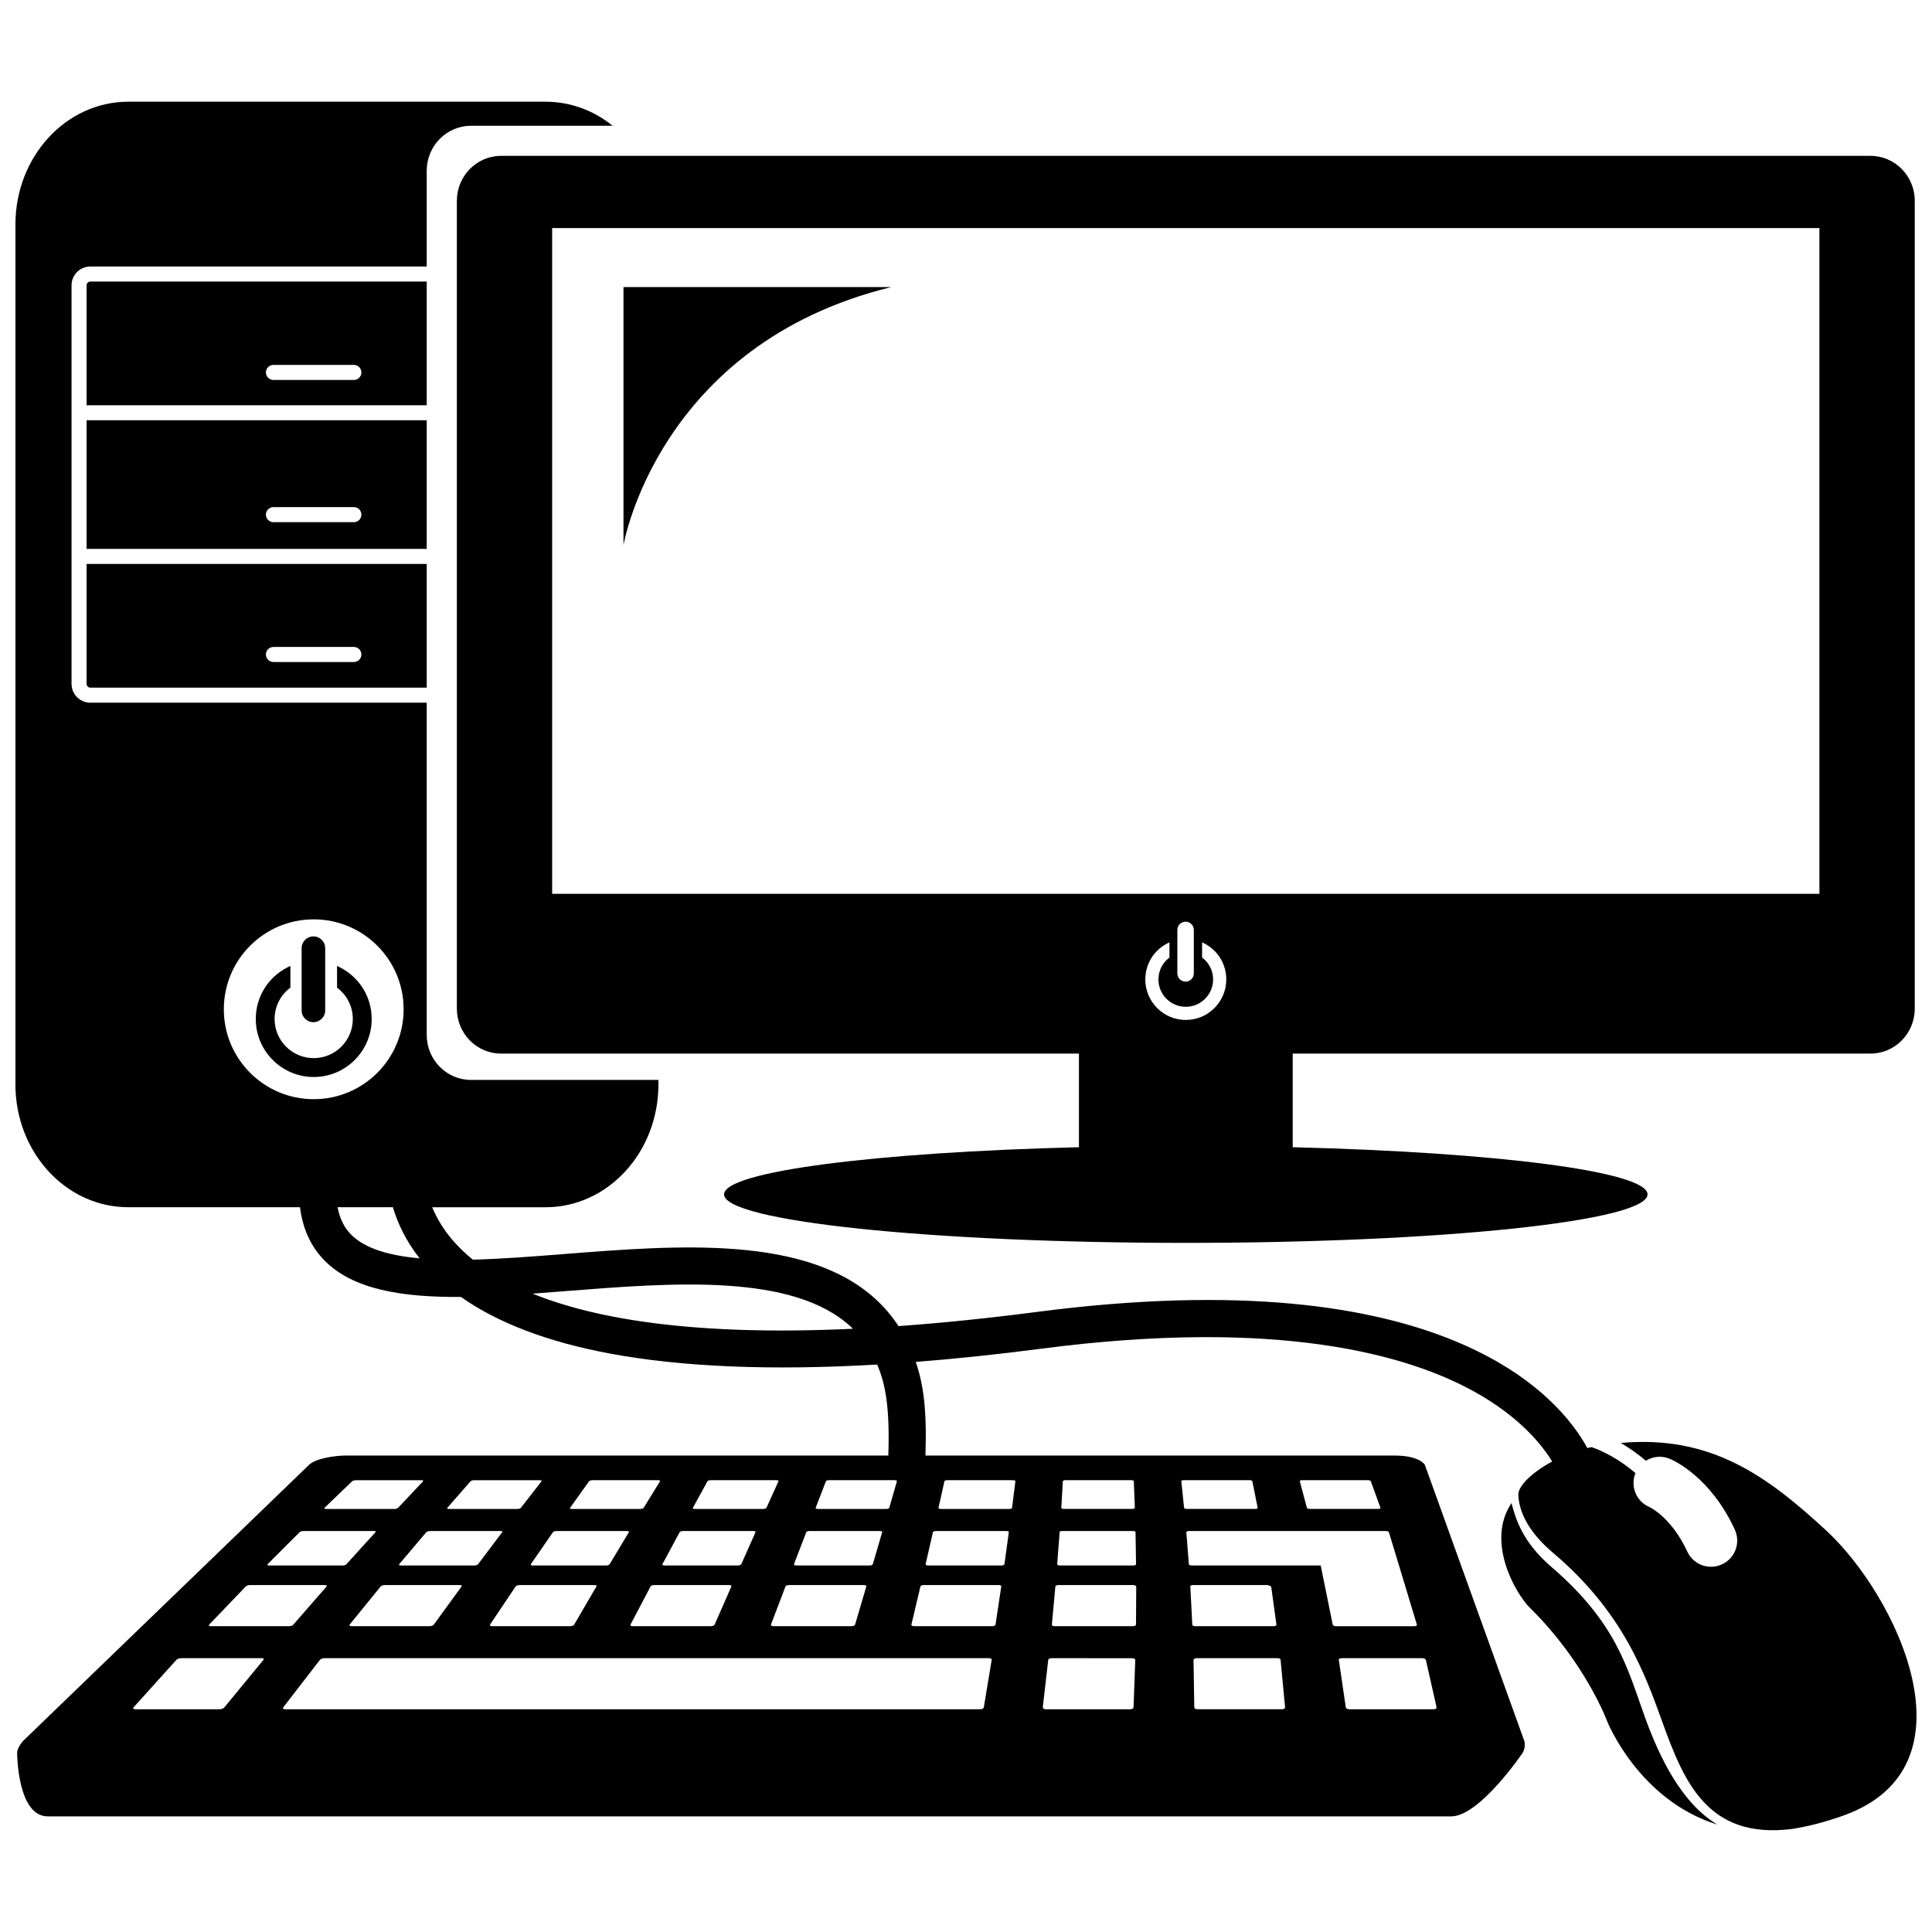 <?xml version="1.0" encoding="UTF-8"?>
<!-- Uploaded to: SVG Repo, www.svgrepo.com, Generator: SVG Repo Mixer Tools -->
<svg width="800px" height="800px" version="1.1" viewBox="144 144 512 512" xmlns="http://www.w3.org/2000/svg">
 <defs>
  <clipPath id="a">
   <path d="m148.09 170h503.81v460h-503.81z"/>
  </clipPath>
 </defs>
 <g clip-path="url(#a)">
  <path d="m599.14 627.54c-20.844-6.438-29.176-27.27-29.176-27.27s-5.699-15.562-20.461-30.121c-3.945-3.883-11.789-17.695-4.934-27.805 1.113 4.363 3.078 10.449 10.449 16.793 17.426 14.992 20.152 26.73 24.898 39.906 3.879 10.734 9.75 22.863 19.223 28.496zm-218.95-407.46h-70.957v68.363s9.09-53.219 70.957-68.363zm271.24-22.836v214.03c0 6.602-5.246 11.941-11.73 11.941h-153.12v24.809c53.918 1.344 94.035 6.43 94.035 12.5 0 7.098-54.785 12.852-122.36 12.852-67.586 0-122.37-5.754-122.37-12.852 0-6.07 40.117-11.16 94.043-12.5v-24.809h-153.13c-6.481 0-11.73-5.344-11.73-11.941v-214.03c0-6.594 5.25-11.941 11.73-11.941h362.91c6.481 0.004 11.727 5.352 11.727 11.941zm-182.45 206.32c0-4.07-2.258-7.738-5.891-9.578l-0.523-0.266v4.035l0.137 0.105c1.77 1.379 2.781 3.465 2.781 5.703 0 3.996-3.25 7.246-7.238 7.246-3.996 0-7.246-3.25-7.246-7.246 0-2.238 1.012-4.316 2.777-5.703l0.141-0.105v-4.035l-0.516 0.266c-3.633 1.84-5.883 5.512-5.883 9.578 0 5.918 4.812 10.734 10.734 10.734 5.91 0.004 10.727-4.812 10.727-10.734zm-10.785 0.578c1.199 0 2.18-0.977 2.18-2.18v-11.523c0-1.211-0.977-2.18-2.18-2.18-1.211 0-2.188 0.973-2.188 2.18v11.523c0 1.203 0.977 2.18 2.188 2.18zm167.97-199.7h-335.84v176.43h335.84v-176.43zm-369.08 89.012v32.773h-89.141c-0.551 0-0.996-0.441-0.996-0.992v-31.781zm-17.312 23.992c0-1.102-0.891-1.996-1.996-1.996h-21.316c-1.102 0-1.996 0.891-1.996 1.996 0 1.098 0.891 1.996 1.996 1.996h21.316c1.105 0 1.996-0.898 1.996-1.996zm17.312-27.977h-90.137v-34.094h90.137zm-17.312-9.082c0-1.098-0.891-1.996-1.996-1.996h-21.316c-1.102 0-1.996 0.891-1.996 1.996 0 1.102 0.891 1.996 1.996 1.996h21.316c1.105-0.004 1.996-0.895 1.996-1.996zm17.312-28.996h-90.137v-31.781c0-0.551 0.441-0.996 0.996-0.996h89.141zm-17.312-8.691c0-1.102-0.891-1.996-1.996-1.996h-21.316c-1.102 0-1.996 0.891-1.996 1.996 0 1.098 0.891 1.996 1.996 1.996h21.316c1.105 0 1.996-0.891 1.996-1.996zm-12.715 172.19c1.723 0 3.125-1.402 3.125-3.125v-16.484c0-1.727-1.402-3.125-3.125-3.125-1.727 0-3.125 1.395-3.125 3.125v16.484c0 1.727 1.398 3.125 3.125 3.125zm7.016-14.539-0.75-0.383v5.773l0.195 0.156c2.527 1.98 3.981 4.949 3.981 8.156 0 5.715-4.648 10.363-10.363 10.363s-10.363-4.648-10.363-10.363c0-3.211 1.449-6.184 3.981-8.156l0.203-0.156v-5.773l-0.75 0.383c-5.199 2.629-8.422 7.879-8.422 13.707 0 8.469 6.891 15.359 15.359 15.359s15.359-6.891 15.359-15.359c0-5.824-3.231-11.074-8.43-13.707zm398.43 224.8c-4.922 1.754-9.477 2.902-13.699 3.562-22.207 2.715-28.496-12.348-34.273-28.383-4.684-13.008-10.52-29.191-28.93-44.789-6.133-5.199-8.984-10.375-9.23-15.348-0.117-2.387 3.672-6.019 8.973-8.883-2.707-4.422-8.699-11.934-20.824-18.609-17.531-9.668-51.621-19.469-114.45-11.297-11.68 1.523-22.816 2.691-33.391 3.512 1.977 5.762 2.988 12.34 2.574 24.824h124.4c5.883 0 7.812 2.031 7.969 2.523l26.379 73.242c0.195 1.203 0 2.172-0.438 2.953 0 0-11.422 16.902-18.988 16.902h-371.91c-8.133 0-8.133-16.902-8.125-16.902 0.055-0.777 0.473-1.75 1.438-2.953l75.855-73.242c1.859-1.863 7.254-2.523 9.672-2.523h143.91c0.406-12.602-0.715-18.902-2.957-24.121-27.938 1.629-51.652 0.664-70.816-2.91-16.516-3.082-29.73-8.121-39.504-15.004-15.512 0.105-28.637-1.918-36.25-9.766-3.551-3.664-5.68-8.352-6.394-14.012h-45.504c-16.52 0.004-29.906-14.562-29.906-32.543v-227.88c0-17.977 13.387-32.547 29.906-32.547h110.59c6.66 0 12.809 2.371 17.781 6.379h-37.551c-6.473 0-11.73 5.344-11.73 11.934v25.363h-89.141c-2.75 0-4.984 2.227-4.984 4.984v105.62c0 2.75 2.231 4.984 4.984 4.984h89.141v88.035c0 6.594 5.25 11.934 11.73 11.934h49.676v1.199c0 17.977-13.391 32.547-29.906 32.547h-30.043c1.184 2.867 2.953 5.906 5.578 8.918 1.449 1.664 3.168 3.332 5.199 4.969 7.738-0.195 16.078-0.852 24.324-1.5 30.016-2.359 64.039-5.031 82.539 12.082 2.258 2.09 4.238 4.434 5.93 7.023 11.215-0.801 23.418-2.031 36.707-3.758 108.38-14.102 138.6 22.766 145.85 36.074 0.379-0.09 0.754-0.172 1.133-0.246 3.168 1.129 7.246 3.164 11.617 6.883-1.441 3.527 0.23 7.562 3.754 9.027 0.059 0.02 5.805 2.742 9.977 11.766 1.168 2.539 3.68 4.035 6.301 4.035 0.973 0 1.965-0.207 2.906-0.645 3.477-1.602 4.992-5.727 3.387-9.211-6.434-13.941-16.152-18.309-17.242-18.758-2.152-0.898-4.488-0.625-6.328 0.52-2.312-1.969-4.551-3.496-6.66-4.719 23.91-2.137 38.734 8.699 54.441 23.195 18.535 17.098 40.773 62.672 4.547 75.555zm-381.54-213.68c0-13.16-10.672-23.832-23.824-23.832-13.16 0-23.824 10.672-23.824 23.832 0 13.156 10.664 23.824 23.824 23.824 13.152 0 23.824-10.664 23.824-23.824zm4.231 66.004c-3.621-4.621-5.805-9.266-7.07-13.543h-14.66c0.555 2.926 1.699 5.316 3.496 7.164 3.691 3.801 10.188 5.648 18.234 6.379zm114.83 18.66c-0.18-0.176-0.348-0.352-0.535-0.523-15.336-14.191-47.086-11.695-75.086-9.496-3.117 0.246-6.211 0.488-9.273 0.711 16.801 6.812 43.281 11.266 84.895 9.309zm-9.199 47.758h17.965c0.828 0 0.863-0.277 0.875-0.316l2.023-7.023c0.012-0.039 0.09-0.289-0.672-0.289h-17.277c-0.715 0-0.848 0.246-0.863 0.289l-2.715 7.023c-0.008 0.039-0.121 0.316 0.664 0.316zm-5.703 14.977h19.254c0.828 0 0.934-0.336 0.945-0.387l2.453-8.402c0.012-0.051 0.102-0.348-0.707-0.348h-18.477c-0.785 0-0.918 0.301-0.938 0.348l-3.231 8.402c-0.004 0.051-0.109 0.387 0.699 0.387zm-2.977 5.598-3.82 10.02c-0.02 0.059-0.141 0.465 0.715 0.465h20.551c0.918 0 1.012-0.402 1.027-0.465l2.953-10.02c0.016-0.059 0.105-0.414-0.734-0.414h-19.68c-0.863 0-0.992 0.359-1.012 0.414zm-23.91-20.574h17.961c0.746 0 0.906-0.277 0.926-0.316l3.176-7.023c0.016-0.039 0.172-0.289-0.621-0.289h-17.281c-0.734 0-0.887 0.246-0.91 0.289l-3.863 7.023c-0.016 0.039-0.172 0.316 0.613 0.316zm-8.035 14.977h19.25c0.852 0 0.988-0.336 1.012-0.387l3.742-8.402c0.02-0.051 0.137-0.348-0.645-0.348h-18.48c-0.805 0-0.961 0.301-0.988 0.348l-4.519 8.402c-0.031 0.051-0.191 0.387 0.629 0.387zm16.938 5.184h-19.684c-0.902 0-1.043 0.352-1.074 0.414l-5.266 10.02c-0.031 0.059-0.258 0.465 0.648 0.465h20.547c0.871 0 1.066-0.402 1.094-0.465l4.398-10.02c0.031-0.055 0.172-0.414-0.664-0.414zm-41.492-20.16h17.965c0.742 0 0.945-0.277 0.973-0.316l4.324-7.023c0.023-0.039 0.156-0.289-0.57-0.289h-17.281c-0.719 0-0.957 0.289-0.957 0.289l-5.008 7.023c-0.031 0.039-0.219 0.316 0.555 0.316zm-5.129 6.188-5.812 8.402c-0.035 0.051-0.242 0.387 0.57 0.387h19.254c0.848 0 1.039-0.336 1.066-0.387l5.039-8.402c0.031-0.051 0.246-0.348-0.594-0.348h-18.477c-0.828 0-1.02 0.297-1.047 0.348zm10.914 13.973h-19.68c-0.789 0-1.098 0.352-1.137 0.414l-6.711 10.02c-0.047 0.059-0.281 0.465 0.578 0.465h20.551c0.91 0 1.125-0.402 1.16-0.465l5.844-10.02c0.043-0.055 0.324-0.414-0.605-0.414zm-38.379-20.16h17.965c0.801 0 0.996-0.277 1.031-0.316l5.465-7.023c0.035-0.039 0.141-0.289-0.523-0.289h-17.277c-0.727 0-0.973 0.246-1.008 0.289l-6.152 7.023c-0.039 0.039-0.27 0.316 0.5 0.316zm-6.109 6.188-7.113 8.402c-0.047 0.051-0.309 0.387 0.516 0.387h19.25c0.926 0 1.094-0.336 1.133-0.387l6.332-8.402c0.039-0.051 0.312-0.348-0.539-0.348h-18.477c-0.867 0-1.062 0.297-1.102 0.348zm8.785 13.973h-19.68c-0.82 0-1.148 0.352-1.195 0.414l-8.156 10.02c-0.051 0.059-0.309 0.465 0.52 0.465h20.551c0.922 0 1.184-0.402 1.234-0.465l7.289-10.02c0.035-0.055 0.359-0.414-0.562-0.414zm-35.266-20.16h17.965c0.398 0.102 1.043-0.277 1.082-0.316l6.613-7.023c0.039-0.039 0.055-0.082 0.051-0.109-0.004-0.031-0.031-0.066-0.074-0.098-0.047-0.023-0.105-0.047-0.18-0.059-0.082-0.016-0.168-0.02-0.273-0.02l-17.281-0.004c-0.105 0-0.777 0.039-1.055 0.289l-7.301 7.023c-0.277 0.285 0.34 0.316 0.453 0.316zm-15.051 14.977h19.25c0.957 0 1.145-0.336 1.188-0.387l7.629-8.402c0.047-0.051 0.371-0.348-0.488-0.348h-18.477c-0.941 0-1.102 0.301-1.152 0.348l-8.402 8.402c-0.051 0.051-0.363 0.387 0.453 0.387zm-15.477 16.086h20.547c1.082 0 1.238-0.395 1.301-0.465l8.734-10.02c0.051-0.059 0.309-0.414-0.492-0.414h-19.684c-0.91 0-1.199 0.352-1.258 0.414l-9.602 10.02c-0.059 0.059-0.414 0.465 0.453 0.465zm13.328 8.48h-21.195c-0.953 0-1.32 0.434-1.379 0.504l-11.227 12.453c-0.074 0.082-0.516 0.578 0.449 0.578h22.172c1.043 0 1.375-0.504 1.441-0.578l10.242-12.453c0.059-0.074 0.441-0.504-0.504-0.504zm192.7 0h-175.91c-0.992 0-1.266 0.434-1.32 0.504l-9.609 12.453c-0.059 0.082-0.43 0.578 0.523 0.578h184.02c0.973 0 1.055-0.504 1.066-0.578l2.066-12.453c0.012-0.07 0.129-0.504-0.84-0.504zm2.582-19.383h-19.68c-0.867 0-0.941 0.352-0.953 0.414l-2.371 10.02c-0.012 0.059-0.117 0.465 0.781 0.465h20.547c0.887 0 0.957-0.402 0.961-0.465l1.508-10.02c0.008-0.055 0.137-0.414-0.793-0.414zm52.336 10.902h20.547c0.918 0 0.84-0.402 0.832-0.465l-1.379-10.02c-0.016-0.059-0.805-0.414-0.922-0.414h-19.684c-0.855 0-0.832 0.352-0.828 0.414l0.523 10.02c-0.004 0.059-0.047 0.465 0.91 0.465zm23.672 21.434-1.18-12.453c-0.012-0.07 0.086-0.504-0.973-0.504h-21.199c-0.875 0-0.906 0.434-0.906 0.504l0.203 12.453c0 0.082-0.016 0.578 0.969 0.578h22.168c0.957 0.008 0.93-0.496 0.918-0.578zm36.289-12.953h-21.195c-0.898 0-0.852 0.434-0.836 0.504l1.828 12.453c0.012 0.082 0.012 0.578 1.043 0.578h22.172c0.938 0 0.863-0.504 0.84-0.578l-2.812-12.453c-0.012-0.07-0.191-0.504-1.039-0.504zm-9.691-33.703h-51.992c-0.711 0-0.777 0.301-0.766 0.348l0.66 8.402c0 0.051 0.055 0.387 0.867 0.387h34.082l3.176 15.625c0.012 0.059 0.051 0.465 0.984 0.465h20.547c0.926 0 0.785-0.402 0.766-0.465l-7.391-24.414c-0.027-0.051-0.062-0.348-0.934-0.348zm-22.691-13.188 1.875 7.023c0.012 0.047 0.09 0.316 0.867 0.316h17.957c0.777 0 0.691-0.277 0.676-0.316l-2.559-7.023c-0.016-0.039-0.055-0.289-0.863-0.289h-17.281c-0.719 0.008-0.688 0.254-0.672 0.289zm-31.395 0 0.727 7.023c0.012 0.047-0.004 0.316 0.816 0.316h17.957c0.777 0 0.73-0.277 0.727-0.316l-1.41-7.023c-0.012-0.039-0.012-0.289-0.812-0.289h-17.281c-0.766 0.008-0.727 0.254-0.723 0.289zm-31.809 7.023c-0.004 0.047 0.016 0.316 0.754 0.316h17.961c0.789 0 0.77-0.277 0.77-0.316l-0.266-7.023c-0.004-0.039-0.004-0.289-0.762-0.289h-17.281c-0.711 0-0.766 0.246-0.766 0.289zm-0.273 15.301h19.25c0.883 0 0.832-0.336 0.832-0.387l-0.137-8.402c0-0.051 0.051-0.348-0.812-0.348h-18.477c-0.957 0-0.828 0.301-0.828 0.348l-0.641 8.402c0.008 0.051-0.023 0.387 0.812 0.387zm-1.379 16.086h20.547c0.867 0 0.902-0.402 0.902-0.465l0.059-10.02c0-0.059-0.133-0.414-0.855-0.414h-19.68c-0.898 0-0.887 0.352-0.898 0.414l-0.922 10.02c-0.004 0.059-0.094 0.465 0.848 0.465zm-2.359 22.02h22.168c1.02 0 0.988-0.504 0.992-0.578l0.453-12.453c0-0.07-0.012-0.504-0.91-0.504l-21.188-0.004c-0.906 0-0.969 0.434-0.973 0.504l-1.43 12.453c-0.016 0.078-0.039 0.582 0.887 0.582zm-27.824-53.082h17.965c0.828 0 0.816-0.277 0.82-0.316l0.883-7.023c0.004-0.039 0.047-0.289-0.715-0.289h-17.277c-0.75 0-0.812 0.246-0.816 0.289l-1.57 7.023c-0.004 0.039-0.035 0.316 0.711 0.316zm-3.367 14.977h19.25c0.777 0 0.887-0.336 0.891-0.387l1.152-8.402c0.004-0.051 0.09-0.348-0.754-0.348h-18.477c-0.801 0-0.871 0.301-0.887 0.348l-1.926 8.402c-0.004 0.051-0.035 0.387 0.75 0.387z"/>
 </g>
</svg>